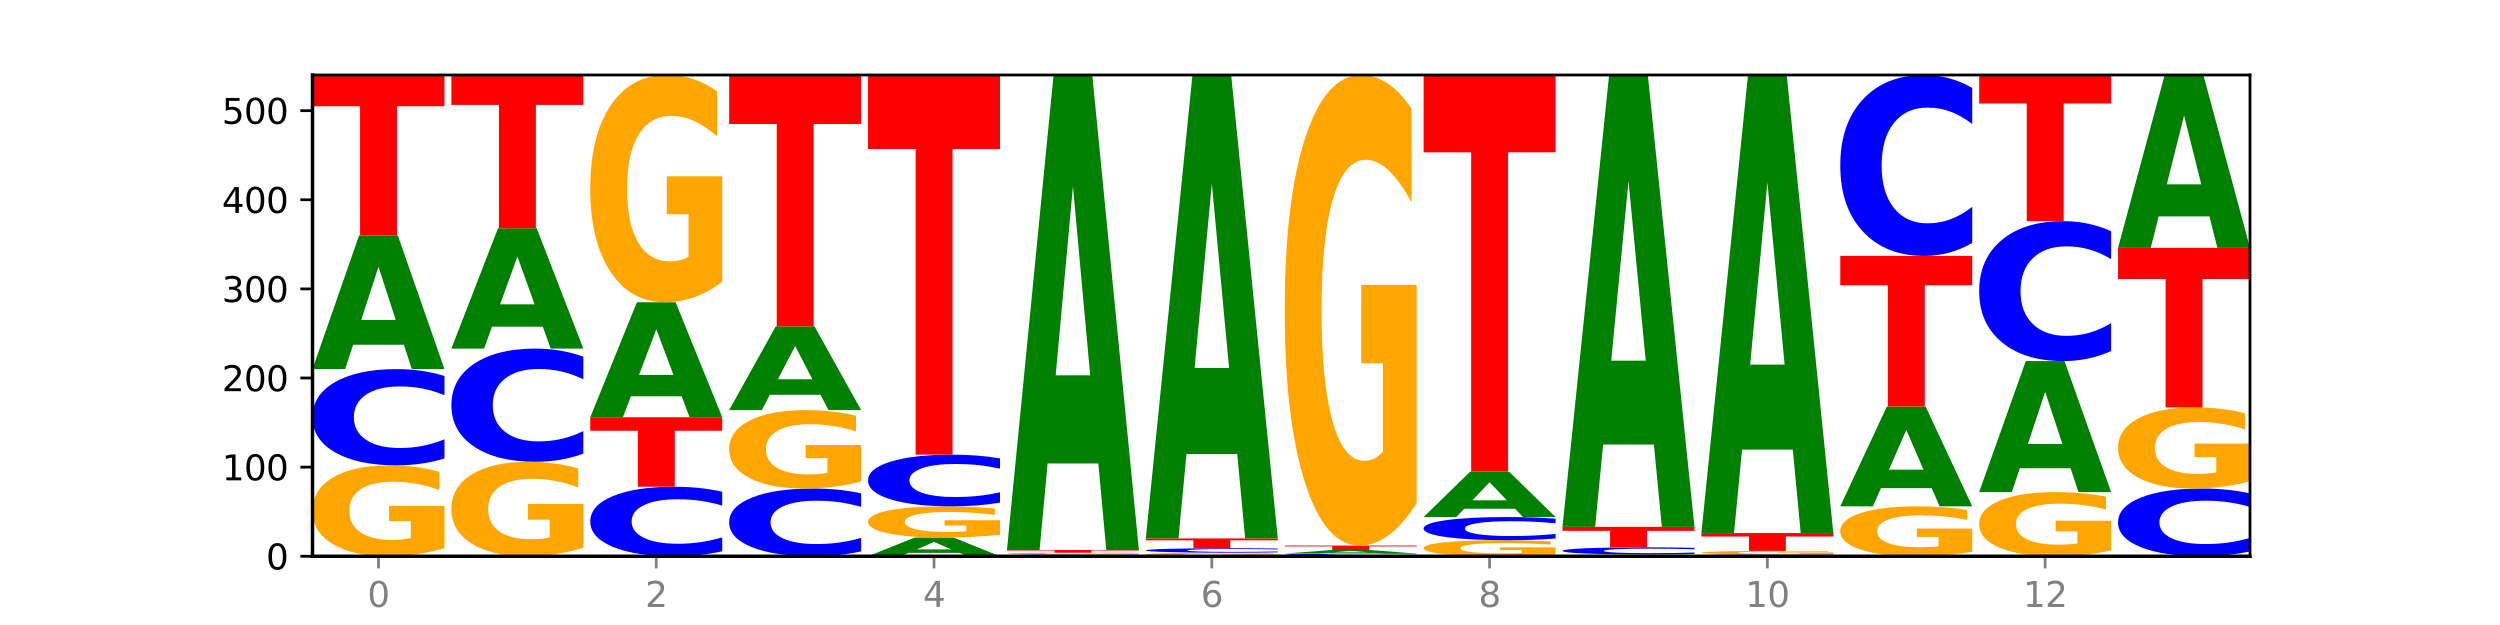 <?xml version="1.0" encoding="utf-8" standalone="no"?>
<!DOCTYPE svg PUBLIC "-//W3C//DTD SVG 1.1//EN"
  "http://www.w3.org/Graphics/SVG/1.1/DTD/svg11.dtd">
<svg xmlns:xlink="http://www.w3.org/1999/xlink" width="720pt" height="180pt" viewBox="0 0 720 180" xmlns="http://www.w3.org/2000/svg" version="1.1">
 <defs>
  <style type="text/css">*{stroke-linejoin: round; stroke-linecap: butt}</style>
 </defs>
 <g id="figure_1">
  <g id="patch_1">
   <path d="M 0 180 
L 720 180 
L 720 0 
L 0 0 
z
" style="fill: #ffffff"/>
  </g>
  <g id="axes_1">
   <g id="patch_2">
    <path d="M 90 160.2 
L 648 160.2 
L 648 21.6 
L 90 21.6 
z
" style="fill: #ffffff"/>
   </g>
   <g id="line2d_1">
    <path d="M 90 160.2 
L 648 160.2 
" clip-path="url(#pf6e6c29c1e)" style="fill: none; stroke: #000000; stroke-width: 0.5; stroke-linecap: square"/>
   </g>
   <g id="patch_3">
    <path d="M 128 157.831 
Q 124.168 159.016 120.046 159.611 
Q 115.924 160.2 111.529 160.2 
Q 101.599 160.2 95.8 156.674 
Q 90 153.148 90 147.118 
Q 90 141.018 95.902 137.519 
Q 101.812 134.02 112.091 134.02 
Q 116.052 134.02 119.68 134.496 
Q 123.316 134.966 126.535 135.897 
L 126.535 141.115 
Q 123.214 139.92 119.926 139.331 
Q 116.639 138.736 113.335 138.736 
Q 107.22 138.736 103.907 140.91 
Q 100.594 143.078 100.594 147.118 
Q 100.594 151.12 103.788 153.305 
Q 106.982 155.484 112.858 155.484 
Q 114.459 155.484 115.83 155.36 
Q 117.201 155.23 118.291 154.96 
L 118.291 150.06 
L 112.032 150.06 
L 112.032 145.696 
L 128 145.696 
L 128 157.831 
z
" clip-path="url(#pf6e6c29c1e)" style="fill: #ffa600"/>
   </g>
   <g id="patch_4">
    <path d="M 128 132.033 
Q 124.821 133.018 121.384 133.516 
Q 117.947 134.02 114.204 134.02 
Q 103.04 134.02 96.52 130.287 
Q 90 126.553 90 120.169 
Q 90 113.761 96.52 110.033 
Q 103.04 106.3 114.204 106.3 
Q 117.947 106.3 121.384 106.804 
Q 124.821 107.302 128 108.287 
L 128 113.813 
Q 124.793 112.507 121.681 111.9 
Q 118.569 111.293 115.132 111.293 
Q 108.966 111.293 105.434 113.658 
Q 101.91 116.017 101.91 120.169 
Q 101.91 124.303 105.434 126.668 
Q 108.966 129.027 115.132 129.027 
Q 118.569 129.027 121.681 128.42 
Q 124.793 127.807 128 126.502 
L 128 132.033 
z
" clip-path="url(#pf6e6c29c1e)" style="fill: #0000ff"/>
   </g>
   <g id="patch_5">
    <path d="M 116.323 99.286 
L 101.708 99.286 
L 99.401 106.3 
L 90 106.3 
L 103.425 67.8 
L 114.575 67.8 
L 128 106.3 
L 118.607 106.3 
L 116.323 99.286 
z
M 104.039 92.141 
L 113.969 92.141 
L 109.012 76.827 
L 104.039 92.141 
z
" clip-path="url(#pf6e6c29c1e)" style="fill: #008000"/>
   </g>
   <g id="patch_6">
    <path d="M 90 21.6 
L 128 21.6 
L 128 30.61 
L 114.329 30.61 
L 114.329 67.8 
L 103.698 67.8 
L 103.698 30.61 
L 90 30.61 
L 90 21.6 
z
" clip-path="url(#pf6e6c29c1e)" style="fill: #ff0000"/>
   </g>
   <g id="patch_7">
    <path d="M 168 157.738 
Q 164.168 158.969 160.046 159.587 
Q 155.924 160.2 151.529 160.2 
Q 141.599 160.2 135.8 156.536 
Q 130 152.871 130 146.605 
Q 130 140.266 135.902 136.63 
Q 141.812 132.993 152.091 132.993 
Q 156.052 132.993 159.68 133.488 
Q 163.316 133.977 166.535 134.943 
L 166.535 140.367 
Q 163.214 139.125 159.926 138.512 
Q 156.639 137.894 153.335 137.894 
Q 147.22 137.894 143.907 140.153 
Q 140.594 142.407 140.594 146.605 
Q 140.594 150.764 143.788 153.034 
Q 146.982 155.299 152.858 155.299 
Q 154.459 155.299 155.83 155.17 
Q 157.201 155.035 158.291 154.754 
L 158.291 149.662 
L 152.032 149.662 
L 152.032 145.127 
L 168 145.127 
L 168 157.738 
z
" clip-path="url(#pf6e6c29c1e)" style="fill: #ffa600"/>
   </g>
   <g id="patch_8">
    <path d="M 168 130.657 
Q 164.821 131.815 161.384 132.401 
Q 157.947 132.993 154.204 132.993 
Q 143.04 132.993 136.52 128.603 
Q 130 124.213 130 116.705 
Q 130 109.17 136.52 104.787 
Q 143.04 100.397 154.204 100.397 
Q 157.947 100.397 161.384 100.989 
Q 164.821 101.575 168 102.733 
L 168 109.231 
Q 164.793 107.696 161.681 106.982 
Q 158.569 106.268 155.132 106.268 
Q 148.966 106.268 145.434 109.049 
Q 141.91 111.823 141.91 116.705 
Q 141.91 121.567 145.434 124.348 
Q 148.966 127.122 155.132 127.122 
Q 158.569 127.122 161.681 126.408 
Q 164.793 125.688 168 124.152 
L 168 130.657 
z
" clip-path="url(#pf6e6c29c1e)" style="fill: #0000ff"/>
   </g>
   <g id="patch_9">
    <path d="M 156.323 94.085 
L 141.708 94.085 
L 139.401 100.397 
L 130 100.397 
L 143.425 65.747 
L 154.575 65.747 
L 168 100.397 
L 158.607 100.397 
L 156.323 94.085 
z
M 144.039 87.654 
L 153.969 87.654 
L 149.012 73.871 
L 144.039 87.654 
z
" clip-path="url(#pf6e6c29c1e)" style="fill: #008000"/>
   </g>
   <g id="patch_10">
    <path d="M 130 21.6 
L 168 21.6 
L 168 30.21 
L 154.329 30.21 
L 154.329 65.747 
L 143.698 65.747 
L 143.698 30.21 
L 130 30.21 
L 130 21.6 
z
" clip-path="url(#pf6e6c29c1e)" style="fill: #ff0000"/>
   </g>
   <g id="patch_11">
    <path d="M 208 158.765 
Q 204.821 159.476 201.384 159.836 
Q 197.947 160.2 194.204 160.2 
Q 183.04 160.2 176.52 157.504 
Q 170 154.807 170 150.196 
Q 170 145.569 176.52 142.876 
Q 183.04 140.18 194.204 140.18 
Q 197.947 140.18 201.384 140.544 
Q 204.821 140.904 208 141.615 
L 208 145.606 
Q 204.793 144.663 201.681 144.225 
Q 198.569 143.786 195.132 143.786 
Q 188.966 143.786 185.434 145.494 
Q 181.91 147.198 181.91 150.196 
Q 181.91 153.182 185.434 154.89 
Q 188.966 156.594 195.132 156.594 
Q 198.569 156.594 201.681 156.155 
Q 204.793 155.713 208 154.77 
L 208 158.765 
z
" clip-path="url(#pf6e6c29c1e)" style="fill: #0000ff"/>
   </g>
   <g id="patch_12">
    <path d="M 170 120.16 
L 208 120.16 
L 208 124.064 
L 194.329 124.064 
L 194.329 140.18 
L 183.698 140.18 
L 183.698 124.064 
L 170 124.064 
L 170 120.16 
z
" clip-path="url(#pf6e6c29c1e)" style="fill: #ff0000"/>
   </g>
   <g id="patch_13">
    <path d="M 196.323 114.128 
L 181.708 114.128 
L 179.401 120.16 
L 170 120.16 
L 183.425 87.05 
L 194.575 87.05 
L 208 120.16 
L 198.607 120.16 
L 196.323 114.128 
z
M 184.039 107.983 
L 193.969 107.983 
L 189.012 94.813 
L 184.039 107.983 
z
" clip-path="url(#pf6e6c29c1e)" style="fill: #008000"/>
   </g>
   <g id="patch_14">
    <path d="M 208 81.128 
Q 204.168 84.089 200.046 85.576 
Q 195.924 87.05 191.529 87.05 
Q 181.599 87.05 175.8 78.235 
Q 170 69.42 170 54.345 
Q 170 39.095 175.902 30.347 
Q 181.812 21.6 192.091 21.6 
Q 196.052 21.6 199.68 22.79 
Q 203.316 23.966 206.535 26.291 
L 206.535 39.338 
Q 203.214 36.35 199.926 34.877 
Q 196.639 33.389 193.335 33.389 
Q 187.22 33.389 183.907 38.824 
Q 180.594 44.246 180.594 54.345 
Q 180.594 64.35 183.788 69.812 
Q 186.982 75.261 192.858 75.261 
Q 194.459 75.261 195.83 74.95 
Q 197.201 74.625 198.291 73.949 
L 198.291 61.7 
L 192.032 61.7 
L 192.032 50.79 
L 208 50.79 
L 208 81.128 
z
" clip-path="url(#pf6e6c29c1e)" style="fill: #ffa600"/>
   </g>
   <g id="patch_15">
    <path d="M 248 158.802 
Q 244.821 159.495 241.384 159.845 
Q 237.947 160.2 234.204 160.2 
Q 223.04 160.2 216.52 157.573 
Q 210 154.946 210 150.453 
Q 210 145.944 216.52 143.321 
Q 223.04 140.693 234.204 140.693 
Q 237.947 140.693 241.384 141.048 
Q 244.821 141.398 248 142.092 
L 248 145.98 
Q 244.793 145.061 241.681 144.634 
Q 238.569 144.207 235.132 144.207 
Q 228.966 144.207 225.434 145.871 
Q 221.91 147.531 221.91 150.453 
Q 221.91 153.362 225.434 155.026 
Q 228.966 156.686 235.132 156.686 
Q 238.569 156.686 241.681 156.259 
Q 244.793 155.828 248 154.909 
L 248 158.802 
z
" clip-path="url(#pf6e6c29c1e)" style="fill: #0000ff"/>
   </g>
   <g id="patch_16">
    <path d="M 248 138.65 
Q 244.168 139.672 240.046 140.185 
Q 235.924 140.693 231.529 140.693 
Q 221.599 140.693 215.8 137.651 
Q 210 134.609 210 129.407 
Q 210 124.144 215.902 121.125 
Q 221.812 118.107 232.091 118.107 
Q 236.052 118.107 239.68 118.517 
Q 243.316 118.923 246.535 119.726 
L 246.535 124.228 
Q 243.214 123.197 239.926 122.688 
Q 236.639 122.175 233.335 122.175 
Q 227.22 122.175 223.907 124.051 
Q 220.594 125.922 220.594 129.407 
Q 220.594 132.86 223.788 134.745 
Q 226.982 136.625 232.858 136.625 
Q 234.459 136.625 235.83 136.518 
Q 237.201 136.406 238.291 136.172 
L 238.291 131.945 
L 232.032 131.945 
L 232.032 128.18 
L 248 128.18 
L 248 138.65 
z
" clip-path="url(#pf6e6c29c1e)" style="fill: #ffa600"/>
   </g>
   <g id="patch_17">
    <path d="M 236.323 113.712 
L 221.708 113.712 
L 219.401 118.107 
L 210 118.107 
L 223.425 93.98 
L 234.575 93.98 
L 248 118.107 
L 238.607 118.107 
L 236.323 113.712 
z
M 224.039 109.234 
L 233.969 109.234 
L 229.012 99.637 
L 224.039 109.234 
z
" clip-path="url(#pf6e6c29c1e)" style="fill: #008000"/>
   </g>
   <g id="patch_18">
    <path d="M 210 21.6 
L 248 21.6 
L 248 35.716 
L 234.329 35.716 
L 234.329 93.98 
L 223.698 93.98 
L 223.698 35.716 
L 210 35.716 
L 210 21.6 
z
" clip-path="url(#pf6e6c29c1e)" style="fill: #ff0000"/>
   </g>
   <g id="patch_19">
    <path d="M 276.323 159.218 
L 261.708 159.218 
L 259.401 160.2 
L 250 160.2 
L 263.425 154.81 
L 274.575 154.81 
L 288 160.2 
L 278.607 160.2 
L 276.323 159.218 
z
M 264.039 158.218 
L 273.969 158.218 
L 269.012 156.074 
L 264.039 158.218 
z
" clip-path="url(#pf6e6c29c1e)" style="fill: #008000"/>
   </g>
   <g id="patch_20">
    <path d="M 288 153.997 
Q 284.168 154.404 280.046 154.608 
Q 275.924 154.81 271.529 154.81 
Q 261.599 154.81 255.8 153.6 
Q 250 152.39 250 150.321 
Q 250 148.228 255.902 147.027 
Q 261.812 145.827 272.091 145.827 
Q 276.052 145.827 279.68 145.99 
Q 283.316 146.151 286.535 146.471 
L 286.535 148.261 
Q 283.214 147.851 279.926 147.649 
Q 276.639 147.445 273.335 147.445 
Q 267.22 147.445 263.907 148.191 
Q 260.594 148.935 260.594 150.321 
Q 260.594 151.694 263.788 152.444 
Q 266.982 153.192 272.858 153.192 
Q 274.459 153.192 275.83 153.149 
Q 277.201 153.105 278.291 153.012 
L 278.291 151.331 
L 272.032 151.331 
L 272.032 149.833 
L 288 149.833 
L 288 153.997 
z
" clip-path="url(#pf6e6c29c1e)" style="fill: #ffa600"/>
   </g>
   <g id="patch_21">
    <path d="M 288 144.76 
Q 284.821 145.289 281.384 145.556 
Q 277.947 145.827 274.204 145.827 
Q 263.04 145.827 256.52 143.822 
Q 250 141.817 250 138.388 
Q 250 134.947 256.52 132.945 
Q 263.04 130.94 274.204 130.94 
Q 277.947 130.94 281.384 131.211 
Q 284.821 131.478 288 132.007 
L 288 134.975 
Q 284.793 134.273 281.681 133.947 
Q 278.569 133.622 275.132 133.622 
Q 268.966 133.622 265.434 134.892 
Q 261.91 136.158 261.91 138.388 
Q 261.91 140.608 265.434 141.878 
Q 268.966 143.145 275.132 143.145 
Q 278.569 143.145 281.681 142.819 
Q 284.793 142.49 288 141.789 
L 288 144.76 
z
" clip-path="url(#pf6e6c29c1e)" style="fill: #0000ff"/>
   </g>
   <g id="patch_22">
    <path d="M 250 21.6 
L 288 21.6 
L 288 42.924 
L 274.329 42.924 
L 274.329 130.94 
L 263.698 130.94 
L 263.698 42.924 
L 250 42.924 
L 250 21.6 
z
" clip-path="url(#pf6e6c29c1e)" style="fill: #ff0000"/>
   </g>
   <g id="patch_23">
    <path d="M 328 160.163 
Q 324.821 160.181 321.384 160.191 
Q 317.947 160.2 314.204 160.2 
Q 303.04 160.2 296.52 160.131 
Q 290 160.062 290 159.943 
Q 290 159.825 296.52 159.756 
Q 303.04 159.687 314.204 159.687 
Q 317.947 159.687 321.384 159.696 
Q 324.821 159.705 328 159.723 
L 328 159.826 
Q 324.793 159.802 321.681 159.79 
Q 318.569 159.779 315.132 159.779 
Q 308.966 159.779 305.434 159.823 
Q 301.91 159.867 301.91 159.943 
Q 301.91 160.02 305.434 160.064 
Q 308.966 160.108 315.132 160.108 
Q 318.569 160.108 321.681 160.096 
Q 324.793 160.085 328 160.061 
L 328 160.163 
z
" clip-path="url(#pf6e6c29c1e)" style="fill: #0000ff"/>
   </g>
   <g id="patch_24">
    <path d="M 328 159.64 
Q 324.168 159.663 320.046 159.675 
Q 315.924 159.687 311.529 159.687 
Q 301.599 159.687 295.8 159.618 
Q 290 159.548 290 159.43 
Q 290 159.311 295.902 159.242 
Q 301.812 159.173 312.091 159.173 
Q 316.052 159.173 319.68 159.183 
Q 323.316 159.192 326.535 159.21 
L 326.535 159.312 
Q 323.214 159.289 319.926 159.277 
Q 316.639 159.266 313.335 159.266 
Q 307.22 159.266 303.907 159.308 
Q 300.594 159.351 300.594 159.43 
Q 300.594 159.509 303.788 159.551 
Q 306.982 159.594 312.858 159.594 
Q 314.459 159.594 315.83 159.592 
Q 317.201 159.589 318.291 159.584 
L 318.291 159.488 
L 312.032 159.488 
L 312.032 159.402 
L 328 159.402 
L 328 159.64 
z
" clip-path="url(#pf6e6c29c1e)" style="fill: #ffa600"/>
   </g>
   <g id="patch_25">
    <path d="M 290 158.403 
L 328 158.403 
L 328 158.554 
L 314.329 158.554 
L 314.329 159.173 
L 303.698 159.173 
L 303.698 158.554 
L 290 158.554 
L 290 158.403 
z
" clip-path="url(#pf6e6c29c1e)" style="fill: #ff0000"/>
   </g>
   <g id="patch_26">
    <path d="M 316.323 133.482 
L 301.708 133.482 
L 299.401 158.403 
L 290 158.403 
L 303.425 21.6 
L 314.575 21.6 
L 328 158.403 
L 318.607 158.403 
L 316.323 133.482 
z
M 304.039 108.092 
L 313.969 108.092 
L 309.012 53.675 
L 304.039 108.092 
z
" clip-path="url(#pf6e6c29c1e)" style="fill: #008000"/>
   </g>
   <g id="patch_27">
    <path d="M 368 160.107 
Q 364.168 160.154 360.046 160.177 
Q 355.924 160.2 351.529 160.2 
Q 341.599 160.2 335.8 160.062 
Q 330 159.923 330 159.687 
Q 330 159.448 335.902 159.311 
Q 341.812 159.173 352.091 159.173 
Q 356.052 159.173 359.68 159.192 
Q 363.316 159.21 366.535 159.247 
L 366.535 159.452 
Q 363.214 159.405 359.926 159.382 
Q 356.639 159.358 353.335 159.358 
Q 347.22 159.358 343.907 159.444 
Q 340.594 159.529 340.594 159.687 
Q 340.594 159.844 343.788 159.93 
Q 346.982 160.015 352.858 160.015 
Q 354.459 160.015 355.83 160.01 
Q 357.201 160.005 358.291 159.994 
L 358.291 159.802 
L 352.032 159.802 
L 352.032 159.631 
L 368 159.631 
L 368 160.107 
z
" clip-path="url(#pf6e6c29c1e)" style="fill: #ffa600"/>
   </g>
   <g id="patch_28">
    <path d="M 368 159.081 
Q 364.821 159.127 361.384 159.15 
Q 357.947 159.173 354.204 159.173 
Q 343.04 159.173 336.52 159 
Q 330 158.828 330 158.532 
Q 330 158.235 336.52 158.063 
Q 343.04 157.89 354.204 157.89 
Q 357.947 157.89 361.384 157.913 
Q 364.821 157.936 368 157.982 
L 368 158.238 
Q 364.793 158.177 361.681 158.149 
Q 358.569 158.121 355.132 158.121 
Q 348.966 158.121 345.434 158.231 
Q 341.91 158.34 341.91 158.532 
Q 341.91 158.723 345.434 158.833 
Q 348.966 158.942 355.132 158.942 
Q 358.569 158.942 361.681 158.914 
Q 364.793 158.886 368 158.825 
L 368 159.081 
z
" clip-path="url(#pf6e6c29c1e)" style="fill: #0000ff"/>
   </g>
   <g id="patch_29">
    <path d="M 330 155.067 
L 368 155.067 
L 368 155.617 
L 354.329 155.617 
L 354.329 157.89 
L 343.698 157.89 
L 343.698 155.617 
L 330 155.617 
L 330 155.067 
z
" clip-path="url(#pf6e6c29c1e)" style="fill: #ff0000"/>
   </g>
   <g id="patch_30">
    <path d="M 356.323 130.753 
L 341.708 130.753 
L 339.401 155.067 
L 330 155.067 
L 343.425 21.6 
L 354.575 21.6 
L 368 155.067 
L 358.607 155.067 
L 356.323 130.753 
z
M 344.039 105.982 
L 353.969 105.982 
L 349.012 52.893 
L 344.039 105.982 
z
" clip-path="url(#pf6e6c29c1e)" style="fill: #008000"/>
   </g>
   <g id="patch_31">
    <path d="M 408 160.145 
Q 404.821 160.172 401.384 160.186 
Q 397.947 160.2 394.204 160.2 
Q 383.04 160.2 376.52 160.096 
Q 370 159.993 370 159.815 
Q 370 159.637 376.52 159.534 
Q 383.04 159.43 394.204 159.43 
Q 397.947 159.43 401.384 159.444 
Q 404.821 159.458 408 159.485 
L 408 159.639 
Q 404.793 159.602 401.681 159.586 
Q 398.569 159.569 395.132 159.569 
Q 388.966 159.569 385.434 159.634 
Q 381.91 159.7 381.91 159.815 
Q 381.91 159.93 385.434 159.996 
Q 388.966 160.061 395.132 160.061 
Q 398.569 160.061 401.681 160.044 
Q 404.793 160.027 408 159.991 
L 408 160.145 
z
" clip-path="url(#pf6e6c29c1e)" style="fill: #0000ff"/>
   </g>
   <g id="patch_32">
    <path d="M 396.323 159.243 
L 381.708 159.243 
L 379.401 159.43 
L 370 159.43 
L 383.425 158.403 
L 394.575 158.403 
L 408 159.43 
L 398.607 159.43 
L 396.323 159.243 
z
M 384.039 159.052 
L 393.969 159.052 
L 389.012 158.644 
L 384.039 159.052 
z
" clip-path="url(#pf6e6c29c1e)" style="fill: #008000"/>
   </g>
   <g id="patch_33">
    <path d="M 370 157.12 
L 408 157.12 
L 408 157.37 
L 394.329 157.37 
L 394.329 158.403 
L 383.698 158.403 
L 383.698 157.37 
L 370 157.37 
L 370 157.12 
z
" clip-path="url(#pf6e6c29c1e)" style="fill: #ff0000"/>
   </g>
   <g id="patch_34">
    <path d="M 408 144.859 
Q 404.168 150.989 400.046 154.069 
Q 395.924 157.12 391.529 157.12 
Q 381.599 157.12 375.8 138.868 
Q 370 120.616 370 89.402 
Q 370 57.825 375.902 39.712 
Q 381.812 21.6 392.091 21.6 
Q 396.052 21.6 399.68 24.063 
Q 403.316 26.499 406.535 31.314 
L 406.535 58.328 
Q 403.214 52.142 399.926 49.09 
Q 396.639 46.011 393.335 46.011 
Q 387.22 46.011 383.907 57.265 
Q 380.594 68.49 380.594 89.402 
Q 380.594 110.118 383.788 121.427 
Q 386.982 132.709 392.858 132.709 
Q 394.459 132.709 395.83 132.065 
Q 397.201 131.393 398.291 129.994 
L 398.291 104.631 
L 392.032 104.631 
L 392.032 82.04 
L 408 82.04 
L 408 144.859 
z
" clip-path="url(#pf6e6c29c1e)" style="fill: #ffa600"/>
   </g>
   <g id="patch_35">
    <path d="M 448 159.782 
Q 444.168 159.991 440.046 160.096 
Q 435.924 160.2 431.529 160.2 
Q 421.599 160.2 415.8 159.578 
Q 410 158.956 410 157.891 
Q 410 156.815 415.902 156.197 
Q 421.812 155.58 432.091 155.58 
Q 436.052 155.58 439.68 155.664 
Q 443.316 155.747 446.535 155.911 
L 446.535 156.832 
Q 443.214 156.621 439.926 156.517 
Q 436.639 156.412 433.335 156.412 
Q 427.22 156.412 423.907 156.796 
Q 420.594 157.179 420.594 157.891 
Q 420.594 158.598 423.788 158.983 
Q 426.982 159.368 432.858 159.368 
Q 434.459 159.368 435.83 159.346 
Q 437.201 159.323 438.291 159.275 
L 438.291 158.411 
L 432.032 158.411 
L 432.032 157.64 
L 448 157.64 
L 448 159.782 
z
" clip-path="url(#pf6e6c29c1e)" style="fill: #ffa600"/>
   </g>
   <g id="patch_36">
    <path d="M 448 155.102 
Q 444.821 155.339 441.384 155.459 
Q 437.947 155.58 434.204 155.58 
Q 423.04 155.58 416.52 154.681 
Q 410 153.782 410 152.245 
Q 410 150.703 416.52 149.805 
Q 423.04 148.907 434.204 148.907 
Q 437.947 148.907 441.384 149.028 
Q 444.821 149.148 448 149.385 
L 448 150.715 
Q 444.793 150.401 441.681 150.255 
Q 438.569 150.109 435.132 150.109 
Q 428.966 150.109 425.434 150.678 
Q 421.91 151.246 421.91 152.245 
Q 421.91 153.241 425.434 153.81 
Q 428.966 154.378 435.132 154.378 
Q 438.569 154.378 441.681 154.232 
Q 444.793 154.084 448 153.77 
L 448 155.102 
z
" clip-path="url(#pf6e6c29c1e)" style="fill: #0000ff"/>
   </g>
   <g id="patch_37">
    <path d="M 436.323 146.522 
L 421.708 146.522 
L 419.401 148.907 
L 410 148.907 
L 423.425 135.817 
L 434.575 135.817 
L 448 148.907 
L 438.607 148.907 
L 436.323 146.522 
z
M 424.039 144.093 
L 433.969 144.093 
L 429.012 138.886 
L 424.039 144.093 
z
" clip-path="url(#pf6e6c29c1e)" style="fill: #008000"/>
   </g>
   <g id="patch_38">
    <path d="M 410 21.6 
L 448 21.6 
L 448 43.875 
L 434.329 43.875 
L 434.329 135.817 
L 423.698 135.817 
L 423.698 43.875 
L 410 43.875 
L 410 21.6 
z
" clip-path="url(#pf6e6c29c1e)" style="fill: #ff0000"/>
   </g>
   <g id="patch_39">
    <path d="M 488 160.154 
Q 484.168 160.177 480.046 160.188 
Q 475.924 160.2 471.529 160.2 
Q 461.599 160.2 455.8 160.131 
Q 450 160.062 450 159.943 
Q 450 159.824 455.902 159.755 
Q 461.812 159.687 472.091 159.687 
Q 476.052 159.687 479.68 159.696 
Q 483.316 159.705 486.535 159.723 
L 486.535 159.826 
Q 483.214 159.802 479.926 159.791 
Q 476.639 159.779 473.335 159.779 
Q 467.22 159.779 463.907 159.822 
Q 460.594 159.864 460.594 159.943 
Q 460.594 160.022 463.788 160.065 
Q 466.982 160.108 472.858 160.108 
Q 474.459 160.108 475.83 160.105 
Q 477.201 160.103 478.291 160.097 
L 478.291 160.001 
L 472.032 160.001 
L 472.032 159.916 
L 488 159.916 
L 488 160.154 
z
" clip-path="url(#pf6e6c29c1e)" style="fill: #ffa600"/>
   </g>
   <g id="patch_40">
    <path d="M 488 159.539 
Q 484.821 159.612 481.384 159.649 
Q 477.947 159.687 474.204 159.687 
Q 463.04 159.687 456.52 159.41 
Q 450 159.134 450 158.661 
Q 450 158.186 456.52 157.91 
Q 463.04 157.633 474.204 157.633 
Q 477.947 157.633 481.384 157.671 
Q 484.821 157.708 488 157.781 
L 488 158.19 
Q 484.793 158.093 481.681 158.048 
Q 478.569 158.003 475.132 158.003 
Q 468.966 158.003 465.434 158.178 
Q 461.91 158.353 461.91 158.661 
Q 461.91 158.967 465.434 159.142 
Q 468.966 159.317 475.132 159.317 
Q 478.569 159.317 481.681 159.272 
Q 484.793 159.226 488 159.13 
L 488 159.539 
z
" clip-path="url(#pf6e6c29c1e)" style="fill: #0000ff"/>
   </g>
   <g id="patch_41">
    <path d="M 450 151.73 
L 488 151.73 
L 488 152.881 
L 474.329 152.881 
L 474.329 157.633 
L 463.698 157.633 
L 463.698 152.881 
L 450 152.881 
L 450 151.73 
z
" clip-path="url(#pf6e6c29c1e)" style="fill: #ff0000"/>
   </g>
   <g id="patch_42">
    <path d="M 476.323 128.024 
L 461.708 128.024 
L 459.401 151.73 
L 450 151.73 
L 463.425 21.6 
L 474.575 21.6 
L 488 151.73 
L 478.607 151.73 
L 476.323 128.024 
z
M 464.039 103.873 
L 473.969 103.873 
L 469.012 52.111 
L 464.039 103.873 
z
" clip-path="url(#pf6e6c29c1e)" style="fill: #008000"/>
   </g>
   <g id="patch_43">
    <path d="M 528 160.163 
Q 524.821 160.181 521.384 160.191 
Q 517.947 160.2 514.204 160.2 
Q 503.04 160.2 496.52 160.131 
Q 490 160.062 490 159.943 
Q 490 159.825 496.52 159.756 
Q 503.04 159.687 514.204 159.687 
Q 517.947 159.687 521.384 159.696 
Q 524.821 159.705 528 159.723 
L 528 159.826 
Q 524.793 159.802 521.681 159.79 
Q 518.569 159.779 515.132 159.779 
Q 508.966 159.779 505.434 159.823 
Q 501.91 159.867 501.91 159.943 
Q 501.91 160.02 505.434 160.064 
Q 508.966 160.108 515.132 160.108 
Q 518.569 160.108 521.681 160.096 
Q 524.793 160.085 528 160.061 
L 528 160.163 
z
" clip-path="url(#pf6e6c29c1e)" style="fill: #0000ff"/>
   </g>
   <g id="patch_44">
    <path d="M 528 159.594 
Q 524.168 159.64 520.046 159.664 
Q 515.924 159.687 511.529 159.687 
Q 501.599 159.687 495.8 159.548 
Q 490 159.41 490 159.174 
Q 490 158.934 495.902 158.797 
Q 501.812 158.66 512.091 158.66 
Q 516.052 158.66 519.68 158.679 
Q 523.316 158.697 526.535 158.734 
L 526.535 158.938 
Q 523.214 158.891 519.926 158.868 
Q 516.639 158.845 513.335 158.845 
Q 507.22 158.845 503.907 158.93 
Q 500.594 159.015 500.594 159.174 
Q 500.594 159.331 503.788 159.416 
Q 506.982 159.502 512.858 159.502 
Q 514.459 159.502 515.83 159.497 
Q 517.201 159.492 518.291 159.481 
L 518.291 159.289 
L 512.032 159.289 
L 512.032 159.118 
L 528 159.118 
L 528 159.594 
z
" clip-path="url(#pf6e6c29c1e)" style="fill: #ffa600"/>
   </g>
   <g id="patch_45">
    <path d="M 490 153.527 
L 528 153.527 
L 528 154.528 
L 514.329 154.528 
L 514.329 158.66 
L 503.698 158.66 
L 503.698 154.528 
L 490 154.528 
L 490 153.527 
z
" clip-path="url(#pf6e6c29c1e)" style="fill: #ff0000"/>
   </g>
   <g id="patch_46">
    <path d="M 516.323 129.494 
L 501.708 129.494 
L 499.401 153.527 
L 490 153.527 
L 503.425 21.6 
L 514.575 21.6 
L 528 153.527 
L 518.607 153.527 
L 516.323 129.494 
z
M 504.039 105.008 
L 513.969 105.008 
L 509.012 52.532 
L 504.039 105.008 
z
" clip-path="url(#pf6e6c29c1e)" style="fill: #008000"/>
   </g>
   <g id="patch_47">
    <path d="M 568 158.9 
Q 564.168 159.55 560.046 159.876 
Q 555.924 160.2 551.529 160.2 
Q 541.599 160.2 535.8 158.264 
Q 530 156.328 530 153.018 
Q 530 149.669 535.902 147.748 
Q 541.812 145.827 552.091 145.827 
Q 556.052 145.827 559.68 146.088 
Q 563.316 146.346 566.535 146.857 
L 566.535 149.722 
Q 563.214 149.066 559.926 148.742 
Q 556.639 148.416 553.335 148.416 
Q 547.22 148.416 543.907 149.609 
Q 540.594 150.8 540.594 153.018 
Q 540.594 155.215 543.788 156.414 
Q 546.982 157.611 552.858 157.611 
Q 554.459 157.611 555.83 157.543 
Q 557.201 157.471 558.291 157.323 
L 558.291 154.633 
L 552.032 154.633 
L 552.032 152.237 
L 568 152.237 
L 568 158.9 
z
" clip-path="url(#pf6e6c29c1e)" style="fill: #ffa600"/>
   </g>
   <g id="patch_48">
    <path d="M 556.323 140.59 
L 541.708 140.59 
L 539.401 145.827 
L 530 145.827 
L 543.425 117.08 
L 554.575 117.08 
L 568 145.827 
L 558.607 145.827 
L 556.323 140.59 
z
M 544.039 135.255 
L 553.969 135.255 
L 549.012 123.82 
L 544.039 135.255 
z
" clip-path="url(#pf6e6c29c1e)" style="fill: #008000"/>
   </g>
   <g id="patch_49">
    <path d="M 530 73.703 
L 568 73.703 
L 568 82.163 
L 554.329 82.163 
L 554.329 117.08 
L 543.698 117.08 
L 543.698 82.163 
L 530 82.163 
L 530 73.703 
z
" clip-path="url(#pf6e6c29c1e)" style="fill: #ff0000"/>
   </g>
   <g id="patch_50">
    <path d="M 568 69.969 
Q 564.821 71.82 561.384 72.756 
Q 557.947 73.703 554.204 73.703 
Q 543.04 73.703 536.52 66.686 
Q 530 59.668 530 47.668 
Q 530 35.624 536.52 28.617 
Q 543.04 21.6 554.204 21.6 
Q 557.947 21.6 561.384 22.547 
Q 564.821 23.484 568 25.335 
L 568 35.721 
Q 564.793 33.267 561.681 32.126 
Q 558.569 30.985 555.132 30.985 
Q 548.966 30.985 545.434 35.43 
Q 541.91 39.865 541.91 47.668 
Q 541.91 55.439 545.434 59.884 
Q 548.966 64.318 555.132 64.318 
Q 558.569 64.318 561.681 63.177 
Q 564.793 62.026 568 59.572 
L 568 69.969 
z
" clip-path="url(#pf6e6c29c1e)" style="fill: #0000ff"/>
   </g>
   <g id="patch_51">
    <path d="M 608 158.528 
Q 604.168 159.364 600.046 159.784 
Q 595.924 160.2 591.529 160.2 
Q 581.599 160.2 575.8 157.711 
Q 570 155.222 570 150.966 
Q 570 146.66 575.902 144.19 
Q 581.812 141.72 592.091 141.72 
Q 596.052 141.72 599.68 142.056 
Q 603.316 142.388 606.535 143.045 
L 606.535 146.728 
Q 603.214 145.885 599.926 145.469 
Q 596.639 145.049 593.335 145.049 
Q 587.22 145.049 583.907 146.583 
Q 580.594 148.114 580.594 150.966 
Q 580.594 153.791 583.788 155.333 
Q 586.982 156.871 592.858 156.871 
Q 594.459 156.871 595.83 156.783 
Q 597.201 156.692 598.291 156.501 
L 598.291 153.042 
L 592.032 153.042 
L 592.032 149.962 
L 608 149.962 
L 608 158.528 
z
" clip-path="url(#pf6e6c29c1e)" style="fill: #ffa600"/>
   </g>
   <g id="patch_52">
    <path d="M 596.323 134.847 
L 581.708 134.847 
L 579.401 141.72 
L 570 141.72 
L 583.425 103.99 
L 594.575 103.99 
L 608 141.72 
L 598.607 141.72 
L 596.323 134.847 
z
M 584.039 127.844 
L 593.969 127.844 
L 589.012 112.836 
L 584.039 127.844 
z
" clip-path="url(#pf6e6c29c1e)" style="fill: #008000"/>
   </g>
   <g id="patch_53">
    <path d="M 608 101.102 
Q 604.821 102.533 601.384 103.257 
Q 597.947 103.99 594.204 103.99 
Q 583.04 103.99 576.52 98.563 
Q 570 93.135 570 83.854 
Q 570 74.54 576.52 69.121 
Q 583.04 63.693 594.204 63.693 
Q 597.947 63.693 601.384 64.426 
Q 604.821 65.15 608 66.582 
L 608 74.614 
Q 604.793 72.717 601.681 71.834 
Q 598.569 70.952 595.132 70.952 
Q 588.966 70.952 585.434 74.39 
Q 581.91 77.819 581.91 83.854 
Q 581.91 89.864 585.434 93.302 
Q 588.966 96.731 595.132 96.731 
Q 598.569 96.731 601.681 95.849 
Q 604.793 94.958 608 93.061 
L 608 101.102 
z
" clip-path="url(#pf6e6c29c1e)" style="fill: #0000ff"/>
   </g>
   <g id="patch_54">
    <path d="M 570 21.6 
L 608 21.6 
L 608 29.809 
L 594.329 29.809 
L 594.329 63.693 
L 583.698 63.693 
L 583.698 29.809 
L 570 29.809 
L 570 21.6 
z
" clip-path="url(#pf6e6c29c1e)" style="fill: #ff0000"/>
   </g>
   <g id="patch_55">
    <path d="M 648 158.802 
Q 644.821 159.495 641.384 159.845 
Q 637.947 160.2 634.204 160.2 
Q 623.04 160.2 616.52 157.573 
Q 610 154.946 610 150.453 
Q 610 145.944 616.52 143.321 
Q 623.04 140.693 634.204 140.693 
Q 637.947 140.693 641.384 141.048 
Q 644.821 141.398 648 142.092 
L 648 145.98 
Q 644.793 145.061 641.681 144.634 
Q 638.569 144.207 635.132 144.207 
Q 628.966 144.207 625.434 145.871 
Q 621.91 147.531 621.91 150.453 
Q 621.91 153.362 625.434 155.026 
Q 628.966 156.686 635.132 156.686 
Q 638.569 156.686 641.681 156.259 
Q 644.793 155.828 648 154.909 
L 648 158.802 
z
" clip-path="url(#pf6e6c29c1e)" style="fill: #0000ff"/>
   </g>
   <g id="patch_56">
    <path d="M 648 138.58 
Q 644.168 139.637 640.046 140.167 
Q 635.924 140.693 631.529 140.693 
Q 621.599 140.693 615.8 137.548 
Q 610 134.402 610 129.022 
Q 610 123.58 615.902 120.458 
Q 621.812 117.337 632.091 117.337 
Q 636.052 117.337 639.68 117.761 
Q 643.316 118.181 646.535 119.011 
L 646.535 123.667 
Q 643.214 122.6 639.926 122.075 
Q 636.639 121.544 633.335 121.544 
Q 627.22 121.544 623.907 123.483 
Q 620.594 125.418 620.594 129.022 
Q 620.594 132.593 623.788 134.542 
Q 626.982 136.486 632.858 136.486 
Q 634.459 136.486 635.83 136.375 
Q 637.201 136.259 638.291 136.018 
L 638.291 131.647 
L 632.032 131.647 
L 632.032 127.753 
L 648 127.753 
L 648 138.58 
z
" clip-path="url(#pf6e6c29c1e)" style="fill: #ffa600"/>
   </g>
   <g id="patch_57">
    <path d="M 610 71.393 
L 648 71.393 
L 648 80.354 
L 634.329 80.354 
L 634.329 117.337 
L 623.698 117.337 
L 623.698 80.354 
L 610 80.354 
L 610 71.393 
z
" clip-path="url(#pf6e6c29c1e)" style="fill: #ff0000"/>
   </g>
   <g id="patch_58">
    <path d="M 636.323 62.323 
L 621.708 62.323 
L 619.401 71.393 
L 610 71.393 
L 623.425 21.6 
L 634.575 21.6 
L 648 71.393 
L 638.607 71.393 
L 636.323 62.323 
z
M 624.039 53.081 
L 633.969 53.081 
L 629.012 33.275 
L 624.039 53.081 
z
" clip-path="url(#pf6e6c29c1e)" style="fill: #008000"/>
   </g>
   <g id="matplotlib.axis_1">
    <g id="xtick_1">
     <g id="line2d_2">
      <defs>
       <path id="m78bcf091b6" d="M 0 0 
L 0 3.5 
" style="stroke: #808080; stroke-width: 0.8"/>
      </defs>
      <g>
       <use xlink:href="#m78bcf091b6" x="109" y="160.2" style="fill: #808080; stroke: #808080; stroke-width: 0.8"/>
      </g>
     </g>
     <g id="text_1">
      <!-- 0 -->
      <g style="fill: #808080" transform="translate(105.819 174.798) scale(0.1 -0.1)">
       <defs>
        <path id="DejaVuSans-30" d="M 2034 4250 
Q 1547 4250 1301 3770 
Q 1056 3291 1056 2328 
Q 1056 1369 1301 889 
Q 1547 409 2034 409 
Q 2525 409 2770 889 
Q 3016 1369 3016 2328 
Q 3016 3291 2770 3770 
Q 2525 4250 2034 4250 
z
M 2034 4750 
Q 2819 4750 3233 4129 
Q 3647 3509 3647 2328 
Q 3647 1150 3233 529 
Q 2819 -91 2034 -91 
Q 1250 -91 836 529 
Q 422 1150 422 2328 
Q 422 3509 836 4129 
Q 1250 4750 2034 4750 
z
" transform="scale(0.016)"/>
       </defs>
       <use xlink:href="#DejaVuSans-30"/>
      </g>
     </g>
    </g>
    <g id="xtick_2">
     <g id="line2d_3">
      <g>
       <use xlink:href="#m78bcf091b6" x="189" y="160.2" style="fill: #808080; stroke: #808080; stroke-width: 0.8"/>
      </g>
     </g>
     <g id="text_2">
      <!-- 2 -->
      <g style="fill: #808080" transform="translate(185.819 174.798) scale(0.1 -0.1)">
       <defs>
        <path id="DejaVuSans-32" d="M 1228 531 
L 3431 531 
L 3431 0 
L 469 0 
L 469 531 
Q 828 903 1448 1529 
Q 2069 2156 2228 2338 
Q 2531 2678 2651 2914 
Q 2772 3150 2772 3378 
Q 2772 3750 2511 3984 
Q 2250 4219 1831 4219 
Q 1534 4219 1204 4116 
Q 875 4013 500 3803 
L 500 4441 
Q 881 4594 1212 4672 
Q 1544 4750 1819 4750 
Q 2544 4750 2975 4387 
Q 3406 4025 3406 3419 
Q 3406 3131 3298 2873 
Q 3191 2616 2906 2266 
Q 2828 2175 2409 1742 
Q 1991 1309 1228 531 
z
" transform="scale(0.016)"/>
       </defs>
       <use xlink:href="#DejaVuSans-32"/>
      </g>
     </g>
    </g>
    <g id="xtick_3">
     <g id="line2d_4">
      <g>
       <use xlink:href="#m78bcf091b6" x="269" y="160.2" style="fill: #808080; stroke: #808080; stroke-width: 0.8"/>
      </g>
     </g>
     <g id="text_3">
      <!-- 4 -->
      <g style="fill: #808080" transform="translate(265.819 174.798) scale(0.1 -0.1)">
       <defs>
        <path id="DejaVuSans-34" d="M 2419 4116 
L 825 1625 
L 2419 1625 
L 2419 4116 
z
M 2253 4666 
L 3047 4666 
L 3047 1625 
L 3713 1625 
L 3713 1100 
L 3047 1100 
L 3047 0 
L 2419 0 
L 2419 1100 
L 313 1100 
L 313 1709 
L 2253 4666 
z
" transform="scale(0.016)"/>
       </defs>
       <use xlink:href="#DejaVuSans-34"/>
      </g>
     </g>
    </g>
    <g id="xtick_4">
     <g id="line2d_5">
      <g>
       <use xlink:href="#m78bcf091b6" x="349" y="160.2" style="fill: #808080; stroke: #808080; stroke-width: 0.8"/>
      </g>
     </g>
     <g id="text_4">
      <!-- 6 -->
      <g style="fill: #808080" transform="translate(345.819 174.798) scale(0.1 -0.1)">
       <defs>
        <path id="DejaVuSans-36" d="M 2113 2584 
Q 1688 2584 1439 2293 
Q 1191 2003 1191 1497 
Q 1191 994 1439 701 
Q 1688 409 2113 409 
Q 2538 409 2786 701 
Q 3034 994 3034 1497 
Q 3034 2003 2786 2293 
Q 2538 2584 2113 2584 
z
M 3366 4563 
L 3366 3988 
Q 3128 4100 2886 4159 
Q 2644 4219 2406 4219 
Q 1781 4219 1451 3797 
Q 1122 3375 1075 2522 
Q 1259 2794 1537 2939 
Q 1816 3084 2150 3084 
Q 2853 3084 3261 2657 
Q 3669 2231 3669 1497 
Q 3669 778 3244 343 
Q 2819 -91 2113 -91 
Q 1303 -91 875 529 
Q 447 1150 447 2328 
Q 447 3434 972 4092 
Q 1497 4750 2381 4750 
Q 2619 4750 2861 4703 
Q 3103 4656 3366 4563 
z
" transform="scale(0.016)"/>
       </defs>
       <use xlink:href="#DejaVuSans-36"/>
      </g>
     </g>
    </g>
    <g id="xtick_5">
     <g id="line2d_6">
      <g>
       <use xlink:href="#m78bcf091b6" x="429" y="160.2" style="fill: #808080; stroke: #808080; stroke-width: 0.8"/>
      </g>
     </g>
     <g id="text_5">
      <!-- 8 -->
      <g style="fill: #808080" transform="translate(425.819 174.798) scale(0.1 -0.1)">
       <defs>
        <path id="DejaVuSans-38" d="M 2034 2216 
Q 1584 2216 1326 1975 
Q 1069 1734 1069 1313 
Q 1069 891 1326 650 
Q 1584 409 2034 409 
Q 2484 409 2743 651 
Q 3003 894 3003 1313 
Q 3003 1734 2745 1975 
Q 2488 2216 2034 2216 
z
M 1403 2484 
Q 997 2584 770 2862 
Q 544 3141 544 3541 
Q 544 4100 942 4425 
Q 1341 4750 2034 4750 
Q 2731 4750 3128 4425 
Q 3525 4100 3525 3541 
Q 3525 3141 3298 2862 
Q 3072 2584 2669 2484 
Q 3125 2378 3379 2068 
Q 3634 1759 3634 1313 
Q 3634 634 3220 271 
Q 2806 -91 2034 -91 
Q 1263 -91 848 271 
Q 434 634 434 1313 
Q 434 1759 690 2068 
Q 947 2378 1403 2484 
z
M 1172 3481 
Q 1172 3119 1398 2916 
Q 1625 2713 2034 2713 
Q 2441 2713 2670 2916 
Q 2900 3119 2900 3481 
Q 2900 3844 2670 4047 
Q 2441 4250 2034 4250 
Q 1625 4250 1398 4047 
Q 1172 3844 1172 3481 
z
" transform="scale(0.016)"/>
       </defs>
       <use xlink:href="#DejaVuSans-38"/>
      </g>
     </g>
    </g>
    <g id="xtick_6">
     <g id="line2d_7">
      <g>
       <use xlink:href="#m78bcf091b6" x="509" y="160.2" style="fill: #808080; stroke: #808080; stroke-width: 0.8"/>
      </g>
     </g>
     <g id="text_6">
      <!-- 10 -->
      <g style="fill: #808080" transform="translate(502.637 174.798) scale(0.1 -0.1)">
       <defs>
        <path id="DejaVuSans-31" d="M 794 531 
L 1825 531 
L 1825 4091 
L 703 3866 
L 703 4441 
L 1819 4666 
L 2450 4666 
L 2450 531 
L 3481 531 
L 3481 0 
L 794 0 
L 794 531 
z
" transform="scale(0.016)"/>
       </defs>
       <use xlink:href="#DejaVuSans-31"/>
       <use xlink:href="#DejaVuSans-30" x="63.623"/>
      </g>
     </g>
    </g>
    <g id="xtick_7">
     <g id="line2d_8">
      <g>
       <use xlink:href="#m78bcf091b6" x="589" y="160.2" style="fill: #808080; stroke: #808080; stroke-width: 0.8"/>
      </g>
     </g>
     <g id="text_7">
      <!-- 12 -->
      <g style="fill: #808080" transform="translate(582.638 174.798) scale(0.1 -0.1)">
       <use xlink:href="#DejaVuSans-31"/>
       <use xlink:href="#DejaVuSans-32" x="63.623"/>
      </g>
     </g>
    </g>
   </g>
   <g id="matplotlib.axis_2">
    <g id="ytick_1">
     <g id="line2d_9">
      <defs>
       <path id="maf46cfd9c1" d="M 0 0 
L -3.5 0 
" style="stroke: #000000; stroke-width: 0.8"/>
      </defs>
      <g>
       <use xlink:href="#maf46cfd9c1" x="90" y="160.2" style="stroke: #000000; stroke-width: 0.8"/>
      </g>
     </g>
     <g id="text_8">
      <!-- 0 -->
      <g transform="translate(76.638 163.999) scale(0.1 -0.1)">
       <use xlink:href="#DejaVuSans-30"/>
      </g>
     </g>
    </g>
    <g id="ytick_2">
     <g id="line2d_10">
      <g>
       <use xlink:href="#maf46cfd9c1" x="90" y="134.533" style="stroke: #000000; stroke-width: 0.8"/>
      </g>
     </g>
     <g id="text_9">
      <!-- 100 -->
      <g transform="translate(63.913 138.333) scale(0.1 -0.1)">
       <use xlink:href="#DejaVuSans-31"/>
       <use xlink:href="#DejaVuSans-30" x="63.623"/>
       <use xlink:href="#DejaVuSans-30" x="127.246"/>
      </g>
     </g>
    </g>
    <g id="ytick_3">
     <g id="line2d_11">
      <g>
       <use xlink:href="#maf46cfd9c1" x="90" y="108.867" style="stroke: #000000; stroke-width: 0.8"/>
      </g>
     </g>
     <g id="text_10">
      <!-- 200 -->
      <g transform="translate(63.913 112.666) scale(0.1 -0.1)">
       <use xlink:href="#DejaVuSans-32"/>
       <use xlink:href="#DejaVuSans-30" x="63.623"/>
       <use xlink:href="#DejaVuSans-30" x="127.246"/>
      </g>
     </g>
    </g>
    <g id="ytick_4">
     <g id="line2d_12">
      <g>
       <use xlink:href="#maf46cfd9c1" x="90" y="83.2" style="stroke: #000000; stroke-width: 0.8"/>
      </g>
     </g>
     <g id="text_11">
      <!-- 300 -->
      <g transform="translate(63.913 86.999) scale(0.1 -0.1)">
       <defs>
        <path id="DejaVuSans-33" d="M 2597 2516 
Q 3050 2419 3304 2112 
Q 3559 1806 3559 1356 
Q 3559 666 3084 287 
Q 2609 -91 1734 -91 
Q 1441 -91 1130 -33 
Q 819 25 488 141 
L 488 750 
Q 750 597 1062 519 
Q 1375 441 1716 441 
Q 2309 441 2620 675 
Q 2931 909 2931 1356 
Q 2931 1769 2642 2001 
Q 2353 2234 1838 2234 
L 1294 2234 
L 1294 2753 
L 1863 2753 
Q 2328 2753 2575 2939 
Q 2822 3125 2822 3475 
Q 2822 3834 2567 4026 
Q 2313 4219 1838 4219 
Q 1578 4219 1281 4162 
Q 984 4106 628 3988 
L 628 4550 
Q 988 4650 1302 4700 
Q 1616 4750 1894 4750 
Q 2613 4750 3031 4423 
Q 3450 4097 3450 3541 
Q 3450 3153 3228 2886 
Q 3006 2619 2597 2516 
z
" transform="scale(0.016)"/>
       </defs>
       <use xlink:href="#DejaVuSans-33"/>
       <use xlink:href="#DejaVuSans-30" x="63.623"/>
       <use xlink:href="#DejaVuSans-30" x="127.246"/>
      </g>
     </g>
    </g>
    <g id="ytick_5">
     <g id="line2d_13">
      <g>
       <use xlink:href="#maf46cfd9c1" x="90" y="57.533" style="stroke: #000000; stroke-width: 0.8"/>
      </g>
     </g>
     <g id="text_12">
      <!-- 400 -->
      <g transform="translate(63.913 61.333) scale(0.1 -0.1)">
       <use xlink:href="#DejaVuSans-34"/>
       <use xlink:href="#DejaVuSans-30" x="63.623"/>
       <use xlink:href="#DejaVuSans-30" x="127.246"/>
      </g>
     </g>
    </g>
    <g id="ytick_6">
     <g id="line2d_14">
      <g>
       <use xlink:href="#maf46cfd9c1" x="90" y="31.867" style="stroke: #000000; stroke-width: 0.8"/>
      </g>
     </g>
     <g id="text_13">
      <!-- 500 -->
      <g transform="translate(63.913 35.666) scale(0.1 -0.1)">
       <defs>
        <path id="DejaVuSans-35" d="M 691 4666 
L 3169 4666 
L 3169 4134 
L 1269 4134 
L 1269 2991 
Q 1406 3038 1543 3061 
Q 1681 3084 1819 3084 
Q 2600 3084 3056 2656 
Q 3513 2228 3513 1497 
Q 3513 744 3044 326 
Q 2575 -91 1722 -91 
Q 1428 -91 1123 -41 
Q 819 9 494 109 
L 494 744 
Q 775 591 1075 516 
Q 1375 441 1709 441 
Q 2250 441 2565 725 
Q 2881 1009 2881 1497 
Q 2881 1984 2565 2268 
Q 2250 2553 1709 2553 
Q 1456 2553 1204 2497 
Q 953 2441 691 2322 
L 691 4666 
z
" transform="scale(0.016)"/>
       </defs>
       <use xlink:href="#DejaVuSans-35"/>
       <use xlink:href="#DejaVuSans-30" x="63.623"/>
       <use xlink:href="#DejaVuSans-30" x="127.246"/>
      </g>
     </g>
    </g>
   </g>
   <g id="patch_59">
    <path d="M 90 160.2 
L 90 21.6 
" style="fill: none; stroke: #000000; stroke-linejoin: miter; stroke-linecap: square"/>
   </g>
   <g id="patch_60">
    <path d="M 648 160.2 
L 648 21.6 
" style="fill: none; stroke: #000000; stroke-width: 0.8; stroke-linejoin: miter; stroke-linecap: square"/>
   </g>
   <g id="patch_61">
    <path d="M 90 160.2 
L 648 160.2 
" style="fill: none; stroke: #000000; stroke-linejoin: miter; stroke-linecap: square"/>
   </g>
   <g id="patch_62">
    <path d="M 90 21.6 
L 648 21.6 
" style="fill: none; stroke: #000000; stroke-width: 0.8; stroke-linejoin: miter; stroke-linecap: square"/>
   </g>
  </g>
 </g>
 <defs>
  <clipPath id="pf6e6c29c1e">
   <rect x="90" y="21.6" width="558" height="138.6"/>
  </clipPath>
 </defs>
</svg>
